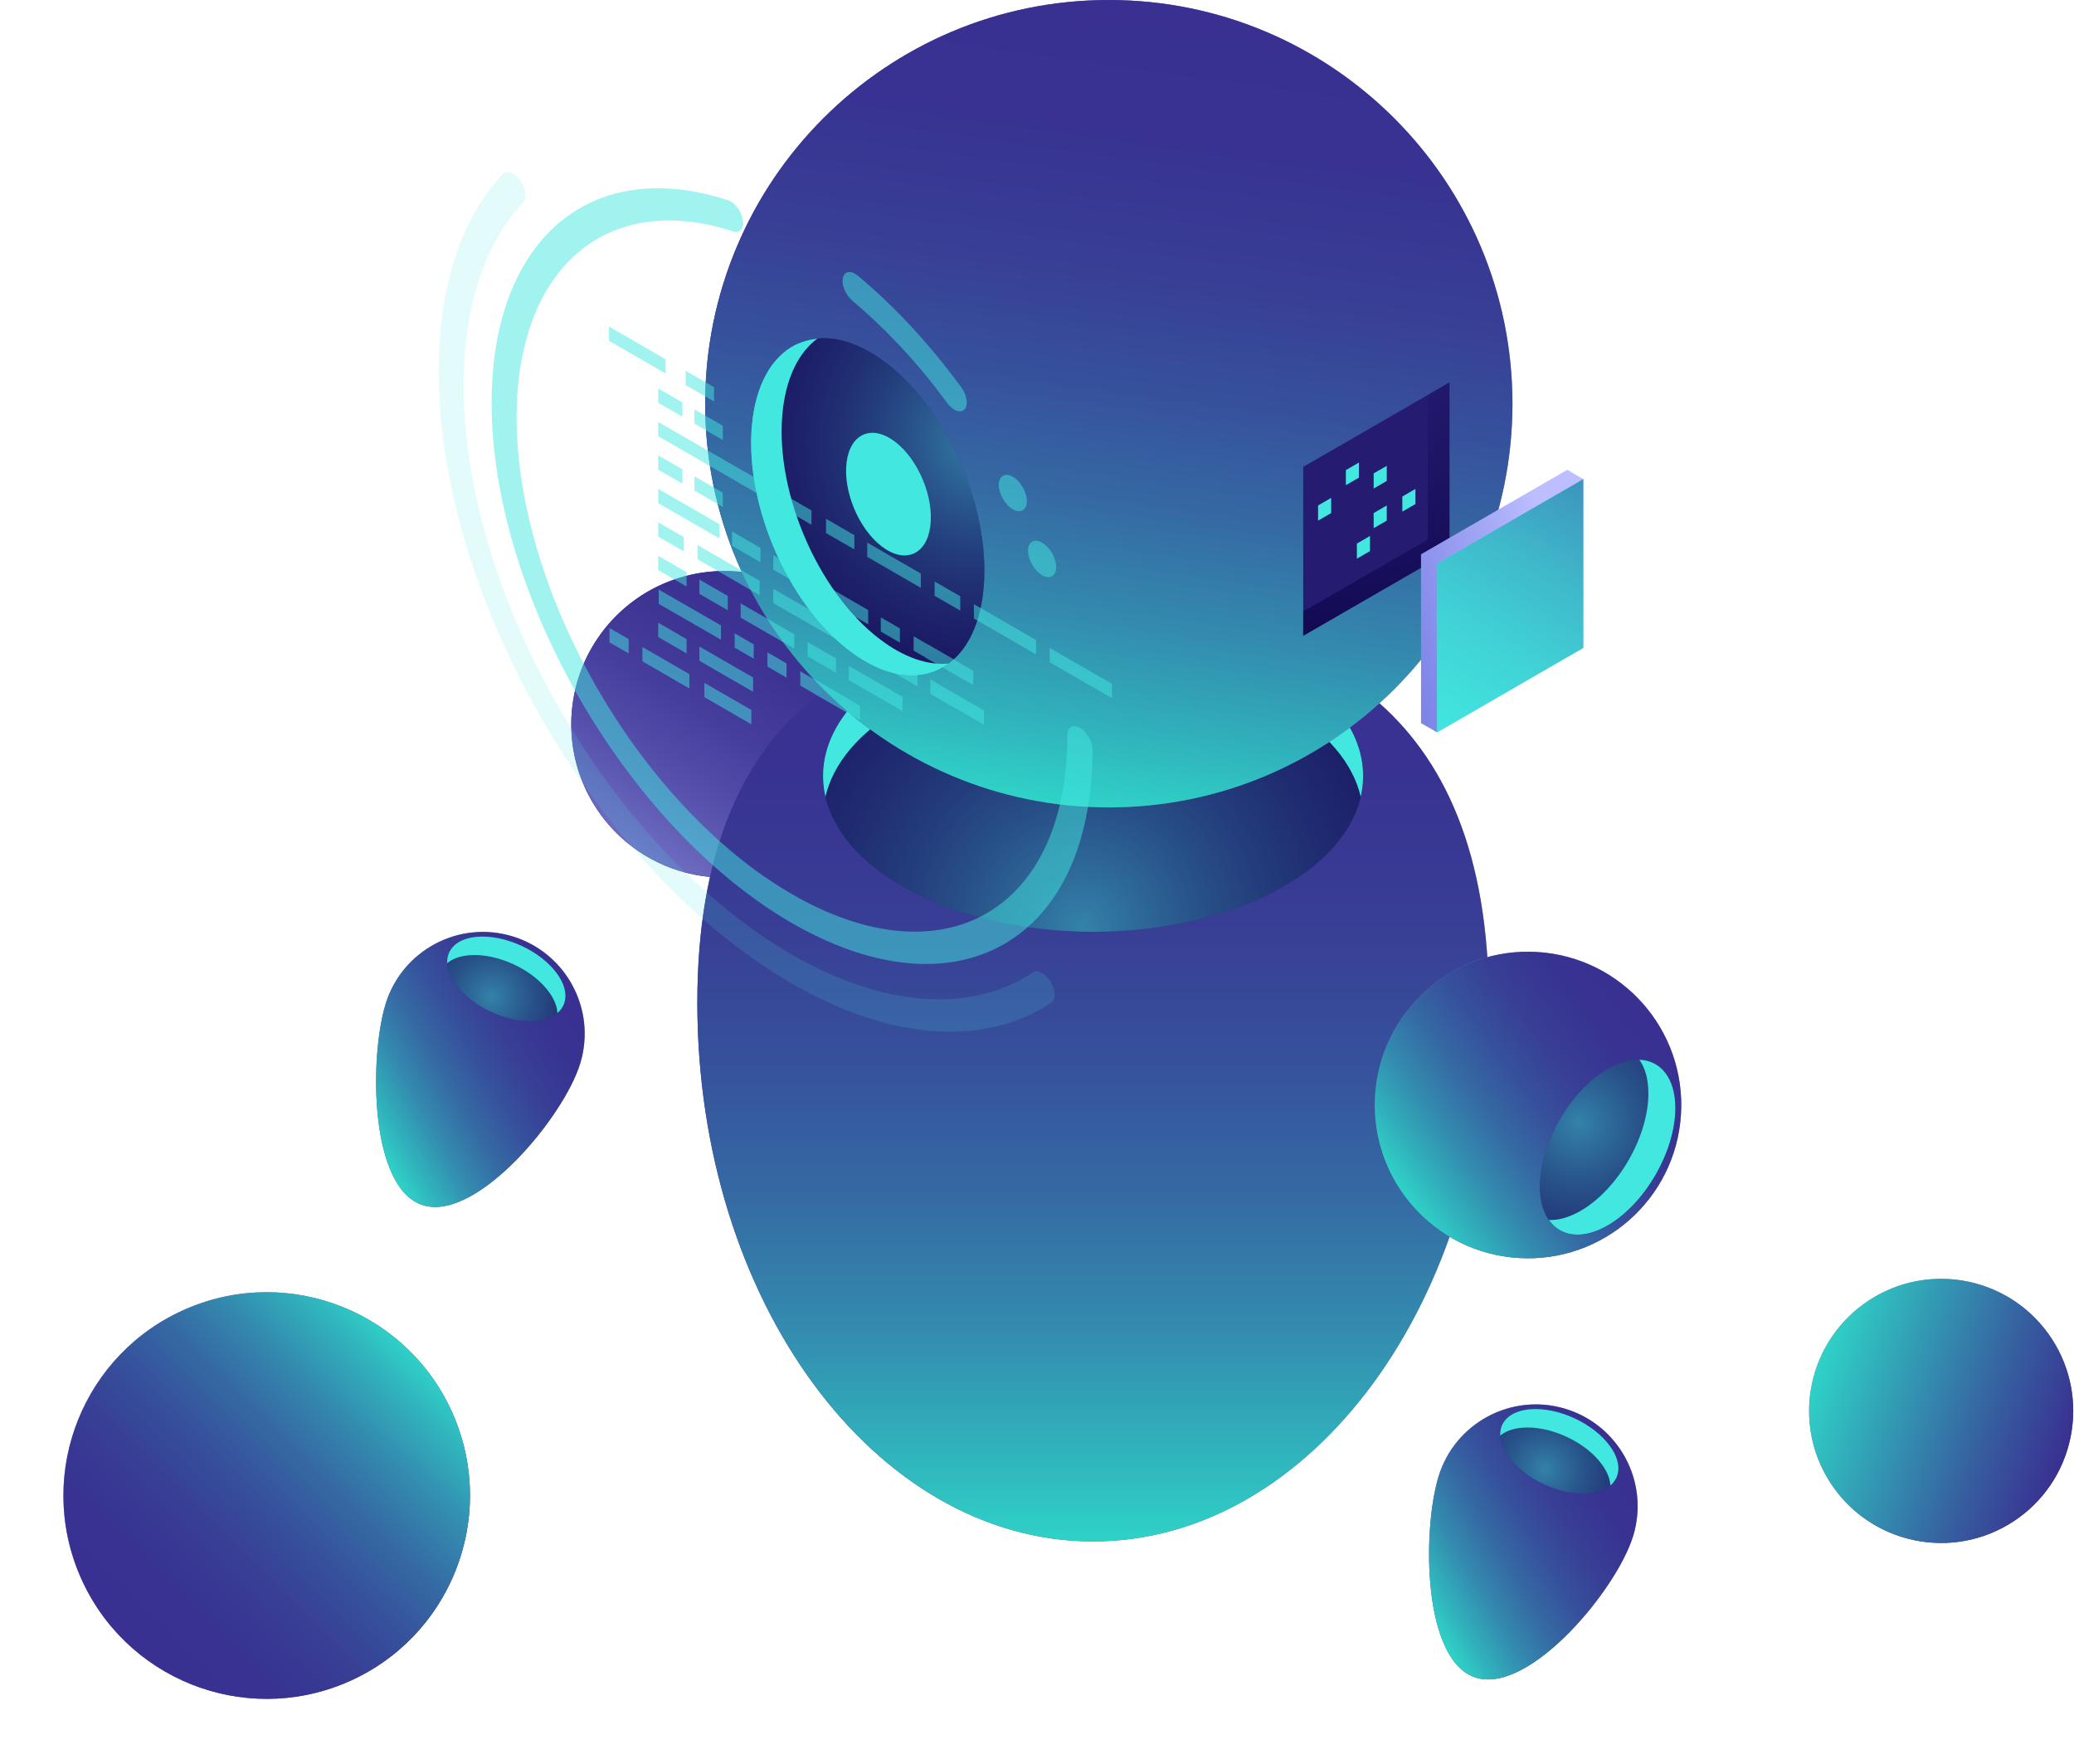 <svg width="661" height="562" viewBox="0 0 661 562" fill="none" xmlns="http://www.w3.org/2000/svg">
<path d="M184.961 338.743C179.794 355.899 152.049 389.244 134.918 384.077C117.762 378.91 117.686 337.19 122.853 320.06C128.02 302.929 146.118 293.18 163.249 298.347C180.405 303.515 190.128 321.612 184.961 338.743Z" fill="url(#paint0_radial_1486_264)"/>
<g style="mix-blend-mode:lighten">
<path d="M184.961 338.743C179.794 355.899 152.049 389.244 134.918 384.077C117.762 378.91 117.686 337.19 122.853 320.06C128.02 302.929 146.118 293.18 163.249 298.347C180.405 303.515 190.128 321.612 184.961 338.743Z" fill="url(#paint1_linear_1486_264)"/>
</g>
<path d="M151.949 298.525C160.96 297.711 172.49 303.056 177.683 310.463C182.875 317.87 179.796 324.514 170.785 325.329C161.774 326.143 150.243 320.798 145.051 313.391C139.858 305.983 142.938 299.34 151.949 298.525Z" fill="#251C72"/>
<path style="mix-blend-mode:lighten" opacity="0.5" d="M151.949 298.525C160.96 297.711 172.49 303.056 177.683 310.463C182.875 317.87 179.796 324.514 170.785 325.329C161.774 326.143 150.243 320.798 145.051 313.391C139.858 305.983 142.938 299.34 151.949 298.525Z" fill="url(#paint2_radial_1486_264)"/>
<path d="M142.53 306.925C144.134 305.576 146.425 304.685 149.403 304.405C158.414 303.591 169.944 308.936 175.137 316.343C176.741 318.609 177.555 320.823 177.657 322.809C180.915 320.06 181.195 315.427 177.682 310.463C172.49 303.056 160.959 297.711 151.948 298.525C145.712 299.085 142.301 302.445 142.53 306.925Z" fill="#42E8E0"/>
<path d="M226.014 279.428C199.173 276.725 179.605 252.775 182.307 225.933C185.01 199.092 208.96 179.524 235.802 182.226C262.643 184.929 282.211 208.879 279.509 235.721C276.806 262.562 252.856 282.13 226.014 279.428Z" fill="url(#paint3_radial_1486_264)"/>
<g style="mix-blend-mode:lighten">
<path d="M183.236 241.357C177.397 215.02 194.014 188.936 220.352 183.097C246.69 177.258 272.774 193.875 278.613 220.213C284.452 246.551 267.834 272.635 241.497 278.474C215.159 284.313 189.075 267.695 183.236 241.357Z" fill="url(#paint4_linear_1486_264)"/>
</g>
<path d="M474.5 319.5C474.5 414.316 418.043 491.188 348.375 491.188C278.707 491.188 222.25 414.316 222.25 319.5C222.25 224.683 278.707 196.251 348.375 196.251C418.043 196.251 474.5 224.658 474.5 319.5Z" fill="url(#paint5_radial_1486_264)"/>
<g style="mix-blend-mode:lighten">
<path d="M474.5 319.5C474.5 414.316 418.043 491.188 348.375 491.188C278.707 491.188 222.25 414.316 222.25 319.5C222.25 224.683 278.707 196.251 348.375 196.251C418.043 196.251 474.5 224.658 474.5 319.5Z" fill="url(#paint6_linear_1486_264)"/>
</g>
<path d="M409.236 282.387C375.612 301.783 321.114 301.783 287.515 282.387C253.89 262.991 253.89 231.505 287.515 212.109C321.14 192.713 375.637 192.713 409.236 212.109C442.861 231.505 442.861 262.991 409.236 282.387Z" fill="#251C72"/>
<path style="mix-blend-mode:lighten" opacity="0.5" d="M409.236 282.387C375.612 301.783 321.114 301.783 287.515 282.387C253.89 262.991 253.89 231.505 287.515 212.109C321.14 192.713 375.637 192.713 409.236 212.109C442.861 231.505 442.861 262.991 409.236 282.387Z" fill="url(#paint7_radial_1486_264)"/>
<path d="M287.514 225.345C321.139 205.949 375.637 205.949 409.236 225.345C423.108 233.363 431.254 243.443 433.672 253.879C437.108 239.064 428.963 223.512 409.236 212.109C375.611 192.713 321.114 192.713 287.514 212.109C267.788 223.487 259.642 239.039 263.079 253.879C265.497 243.443 273.616 233.363 287.514 225.37V225.345Z" fill="#42E8E0"/>
<path d="M310.831 63.635C310.831 86.798 294.566 114.95 274.534 126.506C254.476 138.088 238.236 128.696 238.236 105.558C238.236 82.42 254.501 54.242 274.534 42.686C294.591 31.105 310.831 40.497 310.831 63.635Z" fill="#BCBEFF"/>
<path d="M483.942 400.868C457.018 399.188 436.553 376 438.232 349.075C439.912 322.15 463.101 301.685 490.026 303.365C516.95 305.044 537.415 328.233 535.736 355.158C534.056 382.083 510.867 402.548 483.942 400.868Z" fill="url(#paint8_radial_1486_264)"/>
<g style="mix-blend-mode:lighten">
<path d="M483.942 400.868C457.018 399.188 436.552 376 438.232 349.075C439.912 322.15 463.101 301.685 490.025 303.365C516.95 305.044 537.415 328.233 535.736 355.158C534.056 382.083 510.867 402.548 483.942 400.868Z" fill="url(#paint9_linear_1486_264)"/>
</g>
<path d="M533.961 353.099C533.961 366.87 524.288 383.618 512.376 390.491C500.438 397.389 490.791 391.789 490.791 378.019C490.791 364.248 500.463 347.499 512.376 340.626C524.314 333.728 533.961 339.328 533.961 353.099Z" fill="#251C72"/>
<path style="mix-blend-mode:lighten" opacity="0.5" d="M533.961 353.099C533.961 366.87 524.288 383.618 512.376 390.491C500.438 397.389 490.791 391.789 490.791 378.019C490.791 364.248 500.463 347.499 512.376 340.626C524.314 333.728 533.961 339.328 533.961 353.099Z" fill="url(#paint10_radial_1486_264)"/>
<path d="M522.482 337.699C524.315 340.296 525.359 343.91 525.359 348.441C525.359 362.212 515.686 378.96 503.774 385.833C500.108 387.946 496.672 388.887 493.643 388.76C497.359 394.08 504.359 395.124 512.352 390.491C524.29 383.593 533.937 366.87 533.937 353.099C533.937 343.554 529.304 337.954 522.482 337.699Z" fill="#42E8E0"/>
<path d="M353.39 257.29C282.341 257.29 224.745 199.694 224.745 128.645C224.745 57.596 282.341 0 353.39 0C424.439 0 482.035 57.596 482.035 128.645C482.035 199.694 424.439 257.29 353.39 257.29Z" fill="url(#paint11_radial_1486_264)"/>
<g style="mix-blend-mode:lighten">
<path d="M353.39 257.29C282.341 257.29 224.745 199.694 224.745 128.645C224.745 57.596 282.341 0 353.39 0C424.439 0 482.035 57.596 482.035 128.645C482.035 199.694 424.439 257.29 353.39 257.29Z" fill="url(#paint12_linear_1486_264)"/>
</g>
<path d="M313.249 189.556C309.966 214.858 290.875 222.799 270.614 207.298C250.352 191.796 236.582 158.732 239.865 133.43C243.149 108.129 262.239 100.187 282.501 115.689C302.762 131.19 316.533 164.255 313.249 189.556Z" fill="#251C72"/>
<path style="mix-blend-mode:lighten" opacity="0.5" d="M313.249 189.556C309.966 214.858 290.875 222.799 270.614 207.298C250.352 191.796 236.582 158.732 239.865 133.43C243.149 108.129 262.239 100.187 282.501 115.689C302.762 131.19 316.533 164.255 313.249 189.556Z" fill="url(#paint13_radial_1486_264)"/>
<path d="M296.501 167.666C295.305 176.855 288.356 179.756 281 174.106C273.644 168.48 268.629 156.466 269.825 147.251C271.022 138.063 277.971 135.161 285.327 140.812C292.683 146.437 297.698 158.451 296.501 167.666Z" fill="#42E8E0"/>
<path d="M280.337 203.632C260.076 188.131 246.305 155.066 249.589 129.764C250.938 119.456 254.909 112.023 260.509 107.899C249.92 108.892 241.902 117.877 239.865 133.455C236.582 158.757 250.353 191.822 270.614 207.323C282.628 216.512 294.21 217.454 302.355 211.447C295.737 212.058 288.126 209.589 280.363 203.632H280.337Z" fill="#42E8E0"/>
<path d="M272.345 206.484C252.084 190.982 238.313 157.917 241.597 132.616C243.124 120.907 248.037 112.914 254.884 109.249C247.12 112.431 241.52 120.754 239.866 133.43C236.582 158.732 250.353 191.797 270.614 207.298C281.483 215.622 292.021 217.149 299.963 212.898C292.25 216.08 282.45 214.196 272.345 206.458V206.484Z" fill="#42E8E0"/>
<path d="M461.951 175.684L415.345 202.589V148.779L461.951 121.874V175.684Z" fill="#251C72"/>
<path opacity="0.8" d="M455.028 125.87V171.942L415.345 194.851V202.589L461.951 175.684V121.874L455.028 125.87Z" fill="url(#paint14_radial_1486_264)"/>
<path d="M424.255 163.492L420.08 165.91V161.073L424.255 158.655V163.492Z" fill="#42E8E0"/>
<path d="M433.112 152.19L428.938 154.608V149.797L433.112 147.379V152.19Z" fill="#42E8E0"/>
<path d="M441.971 153.259L437.796 155.677V150.841L441.971 148.448V153.259Z" fill="#42E8E0"/>
<path d="M441.971 165.91L437.796 168.302V163.491L441.971 161.073V165.91Z" fill="#42E8E0"/>
<path d="M436.625 175.608L432.451 178.026V173.215L436.625 170.797V175.608Z" fill="#42E8E0"/>
<path d="M451.109 160.615L446.934 163.033V158.222L451.109 155.804V160.615Z" fill="#42E8E0"/>
<path d="M499.496 161.506L504.612 152.673L499.496 149.721L452.89 176.626V230.436L458.006 233.363L463.097 224.556L499.496 203.531V161.506Z" fill="url(#paint15_linear_1486_264)"/>
<path d="M504.612 206.458L458.006 233.363V179.579L504.612 152.674V206.458Z" fill="url(#paint16_linear_1486_264)"/>
<path style="mix-blend-mode:lighten" d="M504.612 206.458L458.006 233.363V179.579L504.612 152.674V206.458Z" fill="url(#paint17_linear_1486_264)"/>
<path d="M520.547 489.305C515.38 506.461 487.635 539.806 470.504 534.638C453.348 529.471 453.272 487.752 458.439 470.621C463.606 453.465 481.704 443.742 498.835 448.909C515.991 454.076 525.714 472.174 520.547 489.305Z" fill="url(#paint18_radial_1486_264)"/>
<g style="mix-blend-mode:lighten">
<path d="M520.547 489.305C515.38 506.461 487.635 539.806 470.504 534.638C453.348 529.471 453.272 487.752 458.439 470.621C463.606 453.465 481.704 443.742 498.835 448.909C515.991 454.076 525.714 472.174 520.547 489.305Z" fill="url(#paint19_linear_1486_264)"/>
</g>
<path d="M487.535 449.087C496.545 448.272 508.076 453.618 513.269 461.025C518.461 468.432 515.381 475.076 506.371 475.89C497.36 476.705 485.829 471.359 480.637 463.952C475.444 456.545 478.524 449.901 487.535 449.087Z" fill="#251C72"/>
<path style="mix-blend-mode:lighten" opacity="0.5" d="M487.535 449.087C496.545 448.272 508.076 453.618 513.269 461.025C518.461 468.432 515.381 475.076 506.371 475.89C497.36 476.705 485.829 471.359 480.637 463.952C475.444 456.545 478.524 449.901 487.535 449.087Z" fill="url(#paint20_radial_1486_264)"/>
<path d="M478.116 457.487C479.72 456.138 482.011 455.247 484.989 454.967C494 454.152 505.53 459.498 510.723 466.905C512.326 469.17 513.141 471.385 513.243 473.37C516.501 470.621 516.781 465.988 513.268 461.025C508.076 453.618 496.545 448.272 487.534 449.087C481.298 449.647 477.887 453.007 478.142 457.487H478.116Z" fill="#42E8E0"/>
<g opacity="0.5">
<g style="mix-blend-mode:lighten">
<path d="M252.439 294.173C199.647 263.704 156.681 189.302 156.681 128.339C156.681 81.784 182.186 54.65 220.113 60.861C223.982 61.497 228.003 62.49 232.025 63.788C234.189 64.501 236.301 67.3 236.76 70.05C237.218 72.799 235.869 74.479 233.705 73.766C230.014 72.57 226.349 71.653 222.785 71.068C188.015 65.391 164.648 90.235 164.648 132.921C164.648 188.793 204.026 256.984 252.414 284.933C300.802 312.882 340.18 290.151 340.18 234.254C340.18 231.709 341.961 230.69 344.176 231.963C346.39 233.236 348.172 236.341 348.172 238.861C348.172 299.824 305.231 324.616 252.414 294.147L252.439 294.173Z" fill="#42E8E0"/>
</g>
<g style="mix-blend-mode:lighten" opacity="0.3">
<path d="M252.44 313.467C190.332 277.602 139.805 190.091 139.805 118.361C139.805 91.431 146.881 69.642 160.245 55.413C161.518 54.064 164.012 55.006 165.794 57.5C167.601 59.995 168.034 63.126 166.761 64.475C154.339 77.685 147.772 97.921 147.772 122.943C147.772 189.582 194.735 270.907 252.44 304.227C281.483 321.001 309.457 323.037 329.209 309.852C330.711 308.859 333.231 310.209 334.834 312.856C336.438 315.528 336.54 318.481 335.038 319.499C313.784 333.703 283.672 331.488 252.414 313.441L252.44 313.467Z" fill="#42E8E0"/>
</g>
<g style="mix-blend-mode:lighten">
<path d="M304.111 130.503C303.347 130.044 302.558 129.332 301.871 128.415C297.06 121.848 291.893 115.612 286.548 109.936C281.737 104.819 276.722 100.085 271.657 95.834C269.519 94.027 268.144 90.794 268.628 88.58C269.112 86.365 271.25 86.06 273.388 87.841C278.937 92.474 284.41 97.641 289.653 103.241C295.482 109.452 301.107 116.248 306.376 123.426C308.209 125.921 308.667 129.052 307.42 130.426C306.656 131.292 305.384 131.266 304.111 130.528V130.503Z" fill="#42E8E0"/>
</g>
<path d="M327.275 159.698C327.275 162.549 325.264 163.72 322.795 162.294C320.326 160.869 318.315 157.382 318.315 154.531C318.315 151.68 320.326 150.509 322.795 151.935C325.264 153.36 327.275 156.847 327.275 159.698Z" fill="#42E8E0"/>
<path d="M336.616 180.698C336.616 183.549 334.605 184.72 332.136 183.294C329.667 181.869 327.656 178.382 327.656 175.531C327.656 172.68 329.667 171.509 332.136 172.935C334.605 174.36 336.616 177.847 336.616 180.698Z" fill="#42E8E0"/>
<path d="M212.145 119.023L194.098 108.612V104.056L212.145 114.492V119.023Z" fill="#42E8E0"/>
<path d="M227.571 127.932L218.535 122.714V118.157L227.571 123.375V127.932Z" fill="#42E8E0"/>
<path d="M217.491 132.768L209.778 128.339V123.782L217.491 128.237V132.768Z" fill="#42E8E0"/>
<path d="M230.37 140.226L221.334 135.007V130.451L230.37 135.669V140.226Z" fill="#42E8E0"/>
<path d="M245.287 159.495L209.778 139.005V134.448L245.287 154.939V159.495Z" fill="#42E8E0"/>
<path d="M217.491 154.099L209.778 149.67V145.113L217.491 149.568V154.099Z" fill="#42E8E0"/>
<path d="M230.37 161.557L221.334 156.339V151.782L230.37 157V161.557Z" fill="#42E8E0"/>
<path d="M229.301 171.585L209.777 160.335V155.778L229.301 167.054V171.585Z" fill="#42E8E0"/>
<path d="M242.359 179.145L233.323 173.927V169.371L242.359 174.589V179.145Z" fill="#42E8E0"/>
<path d="M255.493 186.73L246.457 181.512V176.956L255.493 182.174V186.73Z" fill="#42E8E0"/>
<path d="M276.697 198.948L259.592 189.072V184.541L276.697 194.392V198.948Z" fill="#42E8E0"/>
<path d="M266.439 214.374L257.403 209.156V204.6L266.439 209.818V214.374Z" fill="#42E8E0"/>
<path d="M287.641 226.592L270.536 216.741V212.185L287.641 222.061V226.592Z" fill="#42E8E0"/>
<path d="M218.814 186.884L209.778 181.666V177.109L218.814 182.327V186.884Z" fill="#42E8E0"/>
<path d="M231.948 194.469L222.912 189.251V184.694L231.948 189.912V194.469Z" fill="#42E8E0"/>
<path d="M253.151 206.686L236.046 196.81V192.279L253.151 202.13V206.686Z" fill="#42E8E0"/>
<path d="M279.268 211.115L270.232 205.897V201.341L279.268 206.559V211.115Z" fill="#42E8E0"/>
<path d="M292.401 218.701L283.365 213.483V208.927L292.401 214.145V218.701Z" fill="#42E8E0"/>
<path d="M313.581 230.919L296.501 221.068V216.512L313.581 226.388V230.919Z" fill="#42E8E0"/>
<path d="M218.814 208.214L209.778 202.996V198.439L218.814 203.658V208.214Z" fill="#42E8E0"/>
<path d="M240.016 220.431L222.911 210.581V206.024L240.016 215.901V220.431Z" fill="#42E8E0"/>
<path d="M272.294 175.072L263.257 169.88V165.323L272.294 170.541V175.072Z" fill="#42E8E0"/>
<path d="M258.624 167.207L249.588 161.989V157.433L258.624 162.651V167.207Z" fill="#42E8E0"/>
<path d="M293.47 187.316L276.391 177.44V172.909L293.47 182.76V187.316Z" fill="#42E8E0"/>
<path d="M217.948 175.709L209.777 171V166.443L217.948 171.152V175.709Z" fill="#42E8E0"/>
<path d="M242.104 189.658L222.301 178.204V173.673L242.104 185.102V189.658Z" fill="#42E8E0"/>
<path d="M266.286 203.606L246.457 192.177V187.621L266.286 199.05V203.606Z" fill="#42E8E0"/>
<path d="M306.045 194.57L297.874 189.861V185.305L306.045 190.014V194.57Z" fill="#42E8E0"/>
<path d="M330.201 208.519L310.398 197.09V192.534L330.201 203.963V208.519Z" fill="#42E8E0"/>
<path d="M354.382 222.469L334.554 211.04V206.483L354.382 217.912V222.469Z" fill="#42E8E0"/>
<path d="M229.784 203.861L209.955 192.432V187.876L229.784 199.305V203.861Z" fill="#42E8E0"/>
<path d="M240.221 209.894L234.137 206.381V201.825L240.221 205.338V209.894Z" fill="#42E8E0"/>
<path d="M250.681 215.926L244.598 212.414V207.883L250.681 211.395V215.926Z" fill="#42E8E0"/>
<path d="M270.027 227.101L255.06 218.472V213.916L270.027 222.545V227.101Z" fill="#42E8E0"/>
<path d="M274.099 229.442L259.132 220.813V216.257L274.099 224.911V229.442Z" fill="#42E8E0"/>
<path d="M286.802 204.778L280.719 201.265V196.734L286.802 200.247V204.778Z" fill="#42E8E0"/>
<path d="M306.146 215.952L291.179 207.323V202.767L306.146 211.421V215.952Z" fill="#42E8E0"/>
<path d="M310.194 218.294L295.227 209.665V205.108L310.194 213.763V218.294Z" fill="#42E8E0"/>
<path d="M200.36 208.213L194.251 204.701V200.145L200.36 203.657V208.213Z" fill="#42E8E0"/>
<path d="M219.704 219.388L204.737 210.734V206.178L219.704 214.832V219.388Z" fill="#42E8E0"/>
<path d="M239.457 230.792L224.49 222.137V217.606L239.457 226.235V230.792Z" fill="#42E8E0"/>
</g>
<path d="M25.416 501.981C11.379 469.073 26.678 431.016 59.587 416.979C92.496 402.942 130.552 418.241 144.589 451.15C158.626 484.058 143.327 522.115 110.418 536.152C77.51 550.189 39.453 534.89 25.416 501.981Z" fill="url(#paint21_radial_1486_264)"/>
<g style="mix-blend-mode:lighten">
<path d="M25.416 501.981C11.379 469.073 26.678 431.016 59.587 416.979C92.496 402.942 130.553 418.241 144.59 451.15C158.626 484.058 143.327 522.115 110.419 536.152C77.51 550.189 39.453 534.89 25.416 501.981Z" fill="url(#paint22_linear_1486_264)"/>
</g>
<path d="M595.714 414.316C615.186 401.64 641.251 407.163 653.927 426.661C666.603 446.159 661.08 472.199 641.582 484.875C622.11 497.551 596.045 492.027 583.369 472.529C570.692 453.057 576.216 426.992 595.714 414.316Z" fill="url(#paint23_radial_1486_264)"/>
<g style="mix-blend-mode:lighten">
<path d="M610.172 490.805C587.416 486.122 572.754 463.849 577.463 441.093C582.147 418.337 604.419 403.676 627.175 408.385C649.931 413.068 664.593 435.341 659.884 458.097C655.2 480.853 632.928 495.514 610.172 490.805Z" fill="url(#paint24_linear_1486_264)"/>
</g>
<defs>
<radialGradient id="paint0_radial_1486_264" cx="0" cy="0" r="1" gradientUnits="userSpaceOnUse" gradientTransform="translate(174.176 313.045) rotate(16.76) scale(92.144 92.144)">
<stop stop-color="#C0BFF6"/>
<stop offset="1" stop-color="#393091"/>
</radialGradient>
<linearGradient id="paint1_linear_1486_264" x1="115.324" y1="357.873" x2="184.445" y2="317.255" gradientUnits="userSpaceOnUse">
<stop stop-color="#2FD3C7"/>
<stop offset="0.09" stop-color="#30B5BD"/>
<stop offset="0.23" stop-color="#338CAF"/>
<stop offset="0.37" stop-color="#356BA4"/>
<stop offset="0.52" stop-color="#36519C"/>
<stop offset="0.67" stop-color="#383E95"/>
<stop offset="0.83" stop-color="#383392"/>
<stop offset="1" stop-color="#393091"/>
</linearGradient>
<radialGradient id="paint2_radial_1486_264" cx="0" cy="0" r="1" gradientUnits="userSpaceOnUse" gradientTransform="translate(156.649 317.601) rotate(-95.11) scale(59.792 59.792)">
<stop stop-color="#42E8E0"/>
<stop offset="0.11" stop-color="#36B5BF"/>
<stop offset="0.22" stop-color="#2C87A0"/>
<stop offset="0.34" stop-color="#235F86"/>
<stop offset="0.46" stop-color="#1B3E71"/>
<stop offset="0.58" stop-color="#162560"/>
<stop offset="0.71" stop-color="#121355"/>
<stop offset="0.85" stop-color="#0F084E"/>
<stop offset="1" stop-color="#0F054C"/>
</radialGradient>
<radialGradient id="paint3_radial_1486_264" cx="0" cy="0" r="1" gradientUnits="userSpaceOnUse" gradientTransform="translate(464.598 74.738) rotate(11.2) scale(281.98 281.981)">
<stop stop-color="#C0BFF6"/>
<stop offset="1" stop-color="#393091"/>
</radialGradient>
<linearGradient id="paint4_linear_1486_264" x1="204.639" y1="272.022" x2="257.129" y2="189.629" gradientUnits="userSpaceOnUse">
<stop stop-color="#706EC4"/>
<stop offset="0.02" stop-color="#6D6BC1"/>
<stop offset="0.25" stop-color="#5651AC"/>
<stop offset="0.49" stop-color="#463E9D"/>
<stop offset="0.73" stop-color="#3C3393"/>
<stop offset="1" stop-color="#393091"/>
</linearGradient>
<radialGradient id="paint5_radial_1486_264" cx="0" cy="0" r="1" gradientUnits="userSpaceOnUse" gradientTransform="translate(426.03 294.242) scale(217.284 295.284)">
<stop stop-color="#C0BFF6"/>
<stop offset="1" stop-color="#393091"/>
</radialGradient>
<linearGradient id="paint6_linear_1486_264" x1="351.438" y1="491.799" x2="351.438" y2="196.65" gradientUnits="userSpaceOnUse">
<stop stop-color="#2FD3C7"/>
<stop offset="0.09" stop-color="#30B5BD"/>
<stop offset="0.23" stop-color="#338CAF"/>
<stop offset="0.37" stop-color="#356BA4"/>
<stop offset="0.52" stop-color="#36519C"/>
<stop offset="0.67" stop-color="#383E95"/>
<stop offset="0.83" stop-color="#383392"/>
<stop offset="1" stop-color="#393091"/>
</linearGradient>
<radialGradient id="paint7_radial_1486_264" cx="0" cy="0" r="1" gradientUnits="userSpaceOnUse" gradientTransform="translate(345.041 295.013) scale(167.768 167.768)">
<stop stop-color="#42E8E0"/>
<stop offset="0.11" stop-color="#36B5BF"/>
<stop offset="0.22" stop-color="#2C87A0"/>
<stop offset="0.34" stop-color="#235F86"/>
<stop offset="0.46" stop-color="#1B3E71"/>
<stop offset="0.58" stop-color="#162560"/>
<stop offset="0.71" stop-color="#121355"/>
<stop offset="0.85" stop-color="#0F084E"/>
<stop offset="1" stop-color="#0F054C"/>
</radialGradient>
<radialGradient id="paint8_radial_1486_264" cx="0" cy="0" r="1" gradientUnits="userSpaceOnUse" gradientTransform="translate(515.933 320.297) rotate(11.2) scale(101.918)">
<stop stop-color="#C0BFF6"/>
<stop offset="1" stop-color="#393091"/>
</radialGradient>
<linearGradient id="paint9_linear_1486_264" x1="447.475" y1="380.876" x2="526.517" y2="323.457" gradientUnits="userSpaceOnUse">
<stop stop-color="#2FD3C7"/>
<stop offset="0.09" stop-color="#30B5BD"/>
<stop offset="0.23" stop-color="#338CAF"/>
<stop offset="0.37" stop-color="#356BA4"/>
<stop offset="0.52" stop-color="#36519C"/>
<stop offset="0.67" stop-color="#383E95"/>
<stop offset="0.83" stop-color="#383392"/>
<stop offset="1" stop-color="#393091"/>
</linearGradient>
<radialGradient id="paint10_radial_1486_264" cx="0" cy="0" r="1" gradientUnits="userSpaceOnUse" gradientTransform="translate(503.238 357.859) scale(91.024 91.024)">
<stop stop-color="#42E8E0"/>
<stop offset="0.11" stop-color="#36B5BF"/>
<stop offset="0.22" stop-color="#2C87A0"/>
<stop offset="0.34" stop-color="#235F86"/>
<stop offset="0.46" stop-color="#1B3E71"/>
<stop offset="0.58" stop-color="#162560"/>
<stop offset="0.71" stop-color="#121355"/>
<stop offset="0.85" stop-color="#0F084E"/>
<stop offset="1" stop-color="#0F054C"/>
</radialGradient>
<radialGradient id="paint11_radial_1486_264" cx="0" cy="0" r="1" gradientUnits="userSpaceOnUse" gradientTransform="translate(433.647 109.58) scale(217.403 217.403)">
<stop stop-color="#C0BFF6"/>
<stop offset="1" stop-color="#393091"/>
</radialGradient>
<linearGradient id="paint12_linear_1486_264" x1="335.47" y1="256.043" x2="371.284" y2="1.247" gradientUnits="userSpaceOnUse">
<stop stop-color="#2FD3C7"/>
<stop offset="0.09" stop-color="#30B5BD"/>
<stop offset="0.23" stop-color="#338CAF"/>
<stop offset="0.37" stop-color="#356BA4"/>
<stop offset="0.52" stop-color="#36519C"/>
<stop offset="0.67" stop-color="#383E95"/>
<stop offset="0.83" stop-color="#383392"/>
<stop offset="1" stop-color="#393091"/>
</linearGradient>
<radialGradient id="paint13_radial_1486_264" cx="0" cy="0" r="1" gradientUnits="userSpaceOnUse" gradientTransform="translate(313.326 140.506) scale(106.78 106.78)">
<stop stop-color="#42E8E0"/>
<stop offset="0.06" stop-color="#3BCBCD"/>
<stop offset="0.18" stop-color="#2F97AB"/>
<stop offset="0.3" stop-color="#256A8E"/>
<stop offset="0.42" stop-color="#1D4676"/>
<stop offset="0.54" stop-color="#172A64"/>
<stop offset="0.66" stop-color="#121657"/>
<stop offset="0.78" stop-color="#0F0A4F"/>
<stop offset="0.9" stop-color="#0F064D"/>
<stop offset="1" stop-color="#0F054C"/>
</radialGradient>
<radialGradient id="paint14_radial_1486_264" cx="0" cy="0" r="1" gradientUnits="userSpaceOnUse" gradientTransform="translate(429.955 91.456) scale(85.78 109.799)">
<stop stop-color="#2B237C"/>
<stop offset="0.31" stop-color="#251C72"/>
<stop offset="1" stop-color="#0F054C"/>
</radialGradient>
<linearGradient id="paint15_linear_1486_264" x1="497.409" y1="185.866" x2="375.433" y2="222.978" gradientUnits="userSpaceOnUse">
<stop stop-color="#BCBEFF"/>
<stop offset="0.15" stop-color="#A2A6F5"/>
<stop offset="0.39" stop-color="#8188E8"/>
<stop offset="0.61" stop-color="#6A72DE"/>
<stop offset="0.82" stop-color="#5B65D8"/>
<stop offset="1" stop-color="#5761D7"/>
</linearGradient>
<linearGradient id="paint16_linear_1486_264" x1="476.307" y1="193.604" x2="309.15" y2="213.535" gradientUnits="userSpaceOnUse">
<stop stop-color="#BCBEFF"/>
<stop offset="0.15" stop-color="#A2A6F5"/>
<stop offset="0.39" stop-color="#8188E8"/>
<stop offset="0.61" stop-color="#6A72DE"/>
<stop offset="0.82" stop-color="#5B65D8"/>
<stop offset="1" stop-color="#5761D7"/>
</linearGradient>
<linearGradient id="paint17_linear_1486_264" x1="451.235" y1="242.756" x2="538.339" y2="98.711" gradientUnits="userSpaceOnUse">
<stop stop-color="#42E8E0"/>
<stop offset="0.12" stop-color="#41E2DD"/>
<stop offset="0.27" stop-color="#40D2D6"/>
<stop offset="0.44" stop-color="#3FB8CB"/>
<stop offset="0.62" stop-color="#3D94BC"/>
<stop offset="0.81" stop-color="#3B65A8"/>
<stop offset="1" stop-color="#393091"/>
</linearGradient>
<radialGradient id="paint18_radial_1486_264" cx="0" cy="0" r="1" gradientUnits="userSpaceOnUse" gradientTransform="translate(509.763 463.635) rotate(16.76) scale(92.144 92.144)">
<stop stop-color="#C0BFF6"/>
<stop offset="1" stop-color="#393091"/>
</radialGradient>
<linearGradient id="paint19_linear_1486_264" x1="450.912" y1="508.462" x2="520.032" y2="467.844" gradientUnits="userSpaceOnUse">
<stop stop-color="#2FD3C7"/>
<stop offset="0.09" stop-color="#30B5BD"/>
<stop offset="0.23" stop-color="#338CAF"/>
<stop offset="0.37" stop-color="#356BA4"/>
<stop offset="0.52" stop-color="#36519C"/>
<stop offset="0.67" stop-color="#383E95"/>
<stop offset="0.83" stop-color="#383392"/>
<stop offset="1" stop-color="#393091"/>
</linearGradient>
<radialGradient id="paint20_radial_1486_264" cx="0" cy="0" r="1" gradientUnits="userSpaceOnUse" gradientTransform="translate(492.264 468.14) rotate(-95.11) scale(59.792 59.792)">
<stop stop-color="#42E8E0"/>
<stop offset="0.11" stop-color="#36B5BF"/>
<stop offset="0.22" stop-color="#2C87A0"/>
<stop offset="0.34" stop-color="#235F86"/>
<stop offset="0.46" stop-color="#1B3E71"/>
<stop offset="0.58" stop-color="#162560"/>
<stop offset="0.71" stop-color="#121355"/>
<stop offset="0.85" stop-color="#0F084E"/>
<stop offset="1" stop-color="#0F054C"/>
</radialGradient>
<radialGradient id="paint21_radial_1486_264" cx="0" cy="0" r="1" gradientUnits="userSpaceOnUse" gradientTransform="translate(48.318 460.08) rotate(-143.22) scale(109.504)">
<stop stop-color="#C0BFF6"/>
<stop offset="1" stop-color="#393091"/>
</radialGradient>
<linearGradient id="paint22_linear_1486_264" x1="132.098" y1="430.61" x2="40.816" y2="522.576" gradientUnits="userSpaceOnUse">
<stop stop-color="#2FD3C7"/>
<stop offset="0.09" stop-color="#30B5BD"/>
<stop offset="0.23" stop-color="#338CAF"/>
<stop offset="0.37" stop-color="#356BA4"/>
<stop offset="0.52" stop-color="#36519C"/>
<stop offset="0.67" stop-color="#383E95"/>
<stop offset="0.83" stop-color="#383392"/>
<stop offset="1" stop-color="#393091"/>
</linearGradient>
<radialGradient id="paint23_radial_1486_264" cx="0" cy="0" r="1" gradientUnits="userSpaceOnUse" gradientTransform="translate(598.86 430.684) rotate(-123.04) scale(71.119)">
<stop stop-color="#C0BFF6"/>
<stop offset="1" stop-color="#393091"/>
</radialGradient>
<linearGradient id="paint24_linear_1486_264" x1="578.404" y1="436.1" x2="657.685" y2="464.401" gradientUnits="userSpaceOnUse">
<stop stop-color="#2FD3C7"/>
<stop offset="0.68" stop-color="#3660A0"/>
<stop offset="1" stop-color="#393091"/>
</linearGradient>
</defs>
</svg>

